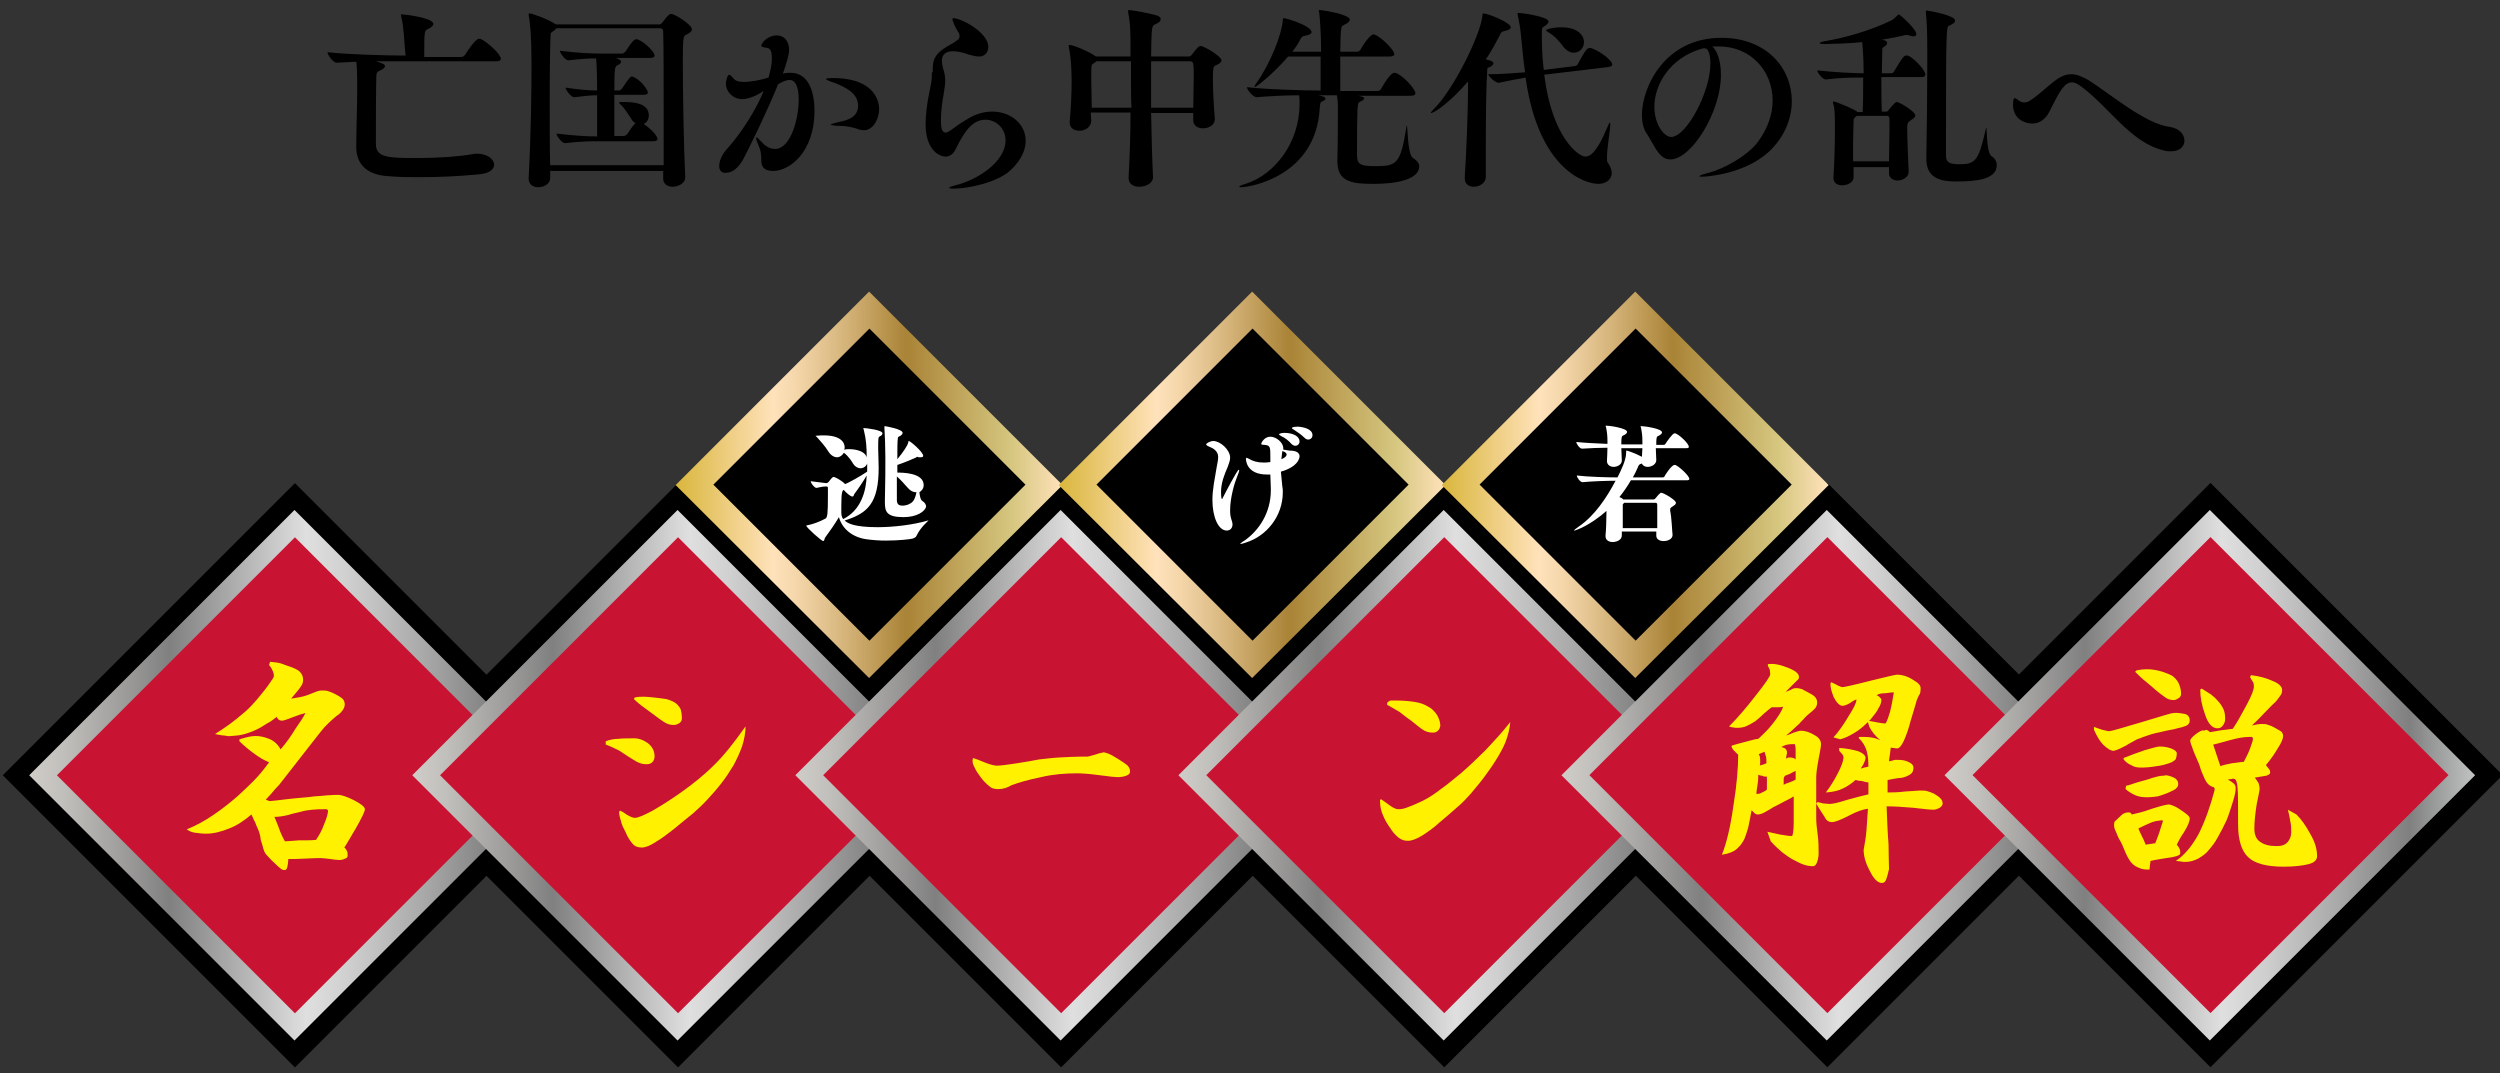 <?xml version="1.0" encoding="utf-8"?>
<!-- Generator: Adobe Illustrator 27.0.1, SVG Export Plug-In . SVG Version: 6.00 Build 0)  -->
<svg version="1.1" id="_レイヤー_1" xmlns="http://www.w3.org/2000/svg" xmlns:xlink="http://www.w3.org/1999/xlink" x="0px"
	 y="0px" viewBox="0 0 522.1 224.1" style="enable-background:new 0 0 522.1 224.1;" xml:space="preserve">
<rect x="0" y="0" width="522.1" height="224.1" fill="#333333" stroke="none"/>
<style type="text/css">
	.st0{fill:url(#SVGID_1_);}
	.st1{fill:#C81432;}
	.st2{fill:#FFF100;}
	.st3{fill:url(#SVGID_00000032632501687240926840000002004378942549163422_);}
	.st4{fill:url(#SVGID_00000150798219757063593610000013842486327122636966_);}
	.st5{fill:url(#SVGID_00000007388614983100325170000000574203818107891073_);}
	.st6{fill:url(#SVGID_00000060721401369782028930000011895278955484732585_);}
	.st7{fill:url(#SVGID_00000165916412666573694150000006496588291544744852_);}
	.st8{fill:url(#SVGID_00000149374141419034365600000004748188798862402738_);}
	.st9{fill:url(#SVGID_00000057853579835431953300000014240000906066464437_);}
	.st10{fill:url(#SVGID_00000176722282036046728280000001050780914766209449_);}
	.st11{fill:#FFFFFF;}
</style>
<g id="見出し_2_">
	<rect x="18.3" y="118.7" transform="matrix(-0.707 0.707 -0.707 -0.707 219.467 232.893)" width="86.3" height="86.3"/>
	<rect x="98.3" y="118.7" transform="matrix(-0.707 0.707 -0.707 -0.707 356.036 176.325)" width="86.3" height="86.3"/>
	<rect x="178.3" y="118.7" transform="matrix(-0.707 0.707 -0.707 -0.707 492.604 119.756)" width="86.3" height="86.3"/>
	<rect x="258.3" y="118.7" transform="matrix(-0.707 0.707 -0.707 -0.707 629.173 63.188)" width="86.3" height="86.3"/>
	<rect x="338.3" y="118.7" transform="matrix(-0.707 0.707 -0.707 -0.707 765.742 6.62)" width="86.3" height="86.3"/>
	<rect x="418.3" y="118.7" transform="matrix(-0.707 0.707 -0.707 -0.707 902.311 -49.949)" width="86.3" height="86.3"/>
	<rect x="22.3" y="122.7" transform="matrix(-0.707 0.707 -0.707 -0.707 219.467 232.893)" width="78.3" height="78.3"/>
	<g>
		<linearGradient id="SVGID_1_" gradientUnits="userSpaceOnUse" x1="6.116" y1="161.899" x2="116.884" y2="161.899">
			<stop  offset="0" style="stop-color:#D6D4D1"/>
			<stop  offset="0" style="stop-color:#D0CDC9"/>
			<stop  offset="6.494711e-02" style="stop-color:#C1BFBB"/>
			<stop  offset="0.189" style="stop-color:#9A9998"/>
			<stop  offset="0.264" style="stop-color:#808080"/>
			<stop  offset="0.522" style="stop-color:#DFDFDF"/>
			<stop  offset="0.598" style="stop-color:#D0D0D0"/>
			<stop  offset="0.742" style="stop-color:#A9A9A9"/>
			<stop  offset="0.876" style="stop-color:#808080"/>
			<stop  offset="1" style="stop-color:#C2C3C3"/>
			<stop  offset="1" style="stop-color:#9B9B9C"/>
		</linearGradient>
		<polygon class="st0" points="6.1,161.9 61.5,106.5 116.9,161.9 61.5,217.3 		"/>
		
			<rect x="26.3" y="126.7" transform="matrix(-0.707 0.707 -0.707 -0.707 219.467 232.892)" class="st1" width="70.3" height="70.3"/>
		<g>
			<path class="st2" d="M46.8,153.6c-0.6,0-1.2-0.2-1.9-0.3c2.4-1.5,4.1-2.8,5.5-4c1.4-1.1,2.5-2.3,3.5-3.5c1-1.2,1.8-2.2,2.4-3.1
				c0.6-0.8,0.9-1.3,0.9-1.5c0-0.4-0.1-0.8-0.3-1.2c-0.2-0.5-0.5-0.9-0.7-1.1l0.2-0.7c1,0.1,2,0.2,2.7,0.5s1.5,0.5,2.2,0.8
				c0.7,0.3,1.2,0.6,1.5,1s0.5,0.8,0.5,1.5c0,0.4-0.1,0.9-0.5,1.4c-0.3,0.5-1,1.3-2,2.5c1.4-0.2,2.4-0.4,3-0.6
				c0.6-0.2,1.1-0.4,1.6-0.6c0.7-0.3,1.2-0.5,1.8-0.5c0.4,0,0.8,0,1.2,0.1c0.4,0.1,0.9,0.3,1.5,0.6s1.1,0.6,1.5,0.9
				c0.4,0.3,0.6,0.8,0.6,1.3c0,0.5-0.2,0.9-0.5,1.3c-0.3,0.4-0.7,0.8-1.2,1.1c-1.3,1.1-2.4,2.1-3.4,3.4l-8.6,11
				c-0.7,0.7-1.2,1.3-1.6,1.8c-0.5,0.5-0.9,1-1.2,1.3l0.8,0.3c1.5-0.1,3.3-0.4,5.5-0.6c2.2-0.2,3.5-0.3,4-0.4c0.5,0,1.3-0.1,2.5-0.2
				c1.2-0.1,2-0.1,2.4-0.1c0.5,0,1.6,0.3,3.2,1.1c1.5,0.8,2.3,1.4,2.3,1.9c0,0.5-0.7,1.9-1.9,4c-1.3,2.2-2.1,3.6-2.4,4
				c0.2,0.1,0.3,0.3,0.5,0.6c0.2,0.3,0.2,0.7,0.2,1.1c0,0.3-0.2,0.5-0.5,0.6c-0.4,0.2-0.8,0.3-1.2,0.3c-0.5,0-1.2-0.1-1.9-0.2
				c-0.9-0.1-1.5-0.2-2-0.2c-0.4,0-1.4,0-3.1,0.1c-1.6,0.1-2.8,0.1-3.7,0.1c0,0.7-0.1,1.2-0.2,1.7c-0.1,0.4-0.3,0.6-0.5,0.6
				c-0.4,0-0.7-0.1-1-0.4c-0.3-0.2-0.7-0.6-1.2-1.1c-0.5-0.4-0.8-0.8-1.2-1.2c-0.3-0.3-0.6-0.6-0.8-1c-0.2-0.3-0.3-0.8-0.5-1.5
				s-0.4-1.2-0.4-1.5c0-0.4-0.2-0.8-0.3-1.3c-0.2-0.5-0.4-1-0.6-1.4c-0.1-0.4-0.3-0.8-0.5-1.1c-0.1-0.3-0.3-0.7-0.5-1.1
				c-1.4,1.2-3,2.3-4.6,2.9c-1.7,0.7-3.3,1.1-4.8,1.1c-0.9,0-1.7-0.1-2.4-0.2c-0.7-0.1-1.3-0.4-1.7-0.7c2-0.8,3.8-1.8,5.7-3.1
				s3.5-2.6,5-3.9c1.5-1.4,2.8-2.6,4-3.9c1.1-1.2,1.9-2.3,2.5-3.1c-1-0.4-2-1-3.1-1.8c-1.1-0.8-2.2-1.7-3.1-2.6v-0.4
				c0.7-0.2,1.3-0.4,1.8-0.5c0.5-0.1,1.1-0.2,1.5-0.2c1,0,1.9,0.2,2.9,0.6c1,0.4,1.8,1.1,2.4,2.2c1.2-1.4,2.2-2.8,3.1-4.3
				c1-1.4,1.7-2.5,2.1-3.3c-0.8,0.2-1.7,0.5-2.7,0.9c-1.1,0.4-1.8,0.7-2.2,0.7c-0.3,0-0.6-0.1-0.8-0.3c-0.2-0.2-0.3-0.4-0.3-0.5
				c-0.7,0.5-1.2,1-1.9,1.3c-0.7,0.4-1.2,0.8-1.8,1.1c-0.6,0.3-1.2,0.6-1.8,0.8c-0.6,0.2-1.1,0.4-1.6,0.5c-0.5,0.1-0.9,0.2-1.2,0.2
				c-0.4,0-0.7,0.1-1.2,0.1C47.8,153.8,47.3,153.7,46.8,153.6z M58.2,172.8c0.4,1.2,0.9,2.2,1.3,2.9c0.4,0,1.4-0.1,2.9-0.2
				c1.5,0,2.7,0,3.6-0.1c0.6-0.9,1.2-1.9,1.7-3.3c0.6-1.4,0.8-2.3,0.8-2.8c0-0.1-0.1-0.2-0.3-0.3c-0.2,0-0.4,0-0.5,0
				c-0.8,0-1.6,0-2.5,0.1c-0.9,0.1-1.6,0.2-2.3,0.4c-0.6,0.2-1.5,0.3-2.7,0.7c-1.2,0.3-2.2,0.4-2.9,0.4
				C57.4,170.8,57.7,171.5,58.2,172.8z"/>
		</g>
		
			<linearGradient id="SVGID_00000055677262496954168750000005902548074584109739_" gradientUnits="userSpaceOnUse" x1="86.116" y1="161.899" x2="196.884" y2="161.899">
			<stop  offset="0" style="stop-color:#D6D4D1"/>
			<stop  offset="0" style="stop-color:#D0CDC9"/>
			<stop  offset="6.494711e-02" style="stop-color:#C1BFBB"/>
			<stop  offset="0.189" style="stop-color:#9A9998"/>
			<stop  offset="0.264" style="stop-color:#808080"/>
			<stop  offset="0.522" style="stop-color:#DFDFDF"/>
			<stop  offset="0.598" style="stop-color:#D0D0D0"/>
			<stop  offset="0.742" style="stop-color:#A9A9A9"/>
			<stop  offset="0.876" style="stop-color:#808080"/>
			<stop  offset="1" style="stop-color:#C2C3C3"/>
			<stop  offset="1" style="stop-color:#9B9B9C"/>
		</linearGradient>
		<polygon style="fill:url(#SVGID_00000055677262496954168750000005902548074584109739_);" points="86.1,161.9 141.5,106.5 
			196.9,161.9 141.5,217.3 		"/>
		
			<rect x="106.3" y="126.7" transform="matrix(-0.707 0.707 -0.707 -0.707 356.036 176.324)" class="st1" width="70.3" height="70.3"/>
		
			<linearGradient id="SVGID_00000075139833241319587770000010568278915873123773_" gradientUnits="userSpaceOnUse" x1="141.109" y1="101.257" x2="221.891" y2="101.257">
			<stop  offset="5.618000e-03" style="stop-color:#DAB73F"/>
			<stop  offset="0.253" style="stop-color:#FFE2BB"/>
			<stop  offset="0.313" style="stop-color:#F4D6AA"/>
			<stop  offset="0.432" style="stop-color:#D7B67D"/>
			<stop  offset="0.596" style="stop-color:#A98336"/>
			<stop  offset="0.871" style="stop-color:#D6C780"/>
			<stop  offset="1" style="stop-color:#FFE2BB"/>
		</linearGradient>
		<polygon style="fill:url(#SVGID_00000075139833241319587770000010568278915873123773_);" points="141.1,101.3 181.5,60.9 
			221.9,101.3 181.5,141.6 		"/>
		<rect x="158.4" y="78.2" transform="matrix(-0.707 0.707 -0.707 -0.707 381.439 44.516)" width="46.1" height="46.1"/>
		
			<linearGradient id="SVGID_00000127023249861376193480000003495231368862031496_" gradientUnits="userSpaceOnUse" x1="221.109" y1="101.257" x2="301.891" y2="101.257">
			<stop  offset="5.618000e-03" style="stop-color:#DAB73F"/>
			<stop  offset="0.253" style="stop-color:#FFE2BB"/>
			<stop  offset="0.313" style="stop-color:#F4D6AA"/>
			<stop  offset="0.432" style="stop-color:#D7B67D"/>
			<stop  offset="0.596" style="stop-color:#A98336"/>
			<stop  offset="0.871" style="stop-color:#D6C780"/>
			<stop  offset="1" style="stop-color:#FFE2BB"/>
		</linearGradient>
		<polygon style="fill:url(#SVGID_00000127023249861376193480000003495231368862031496_);" points="221.1,101.3 261.5,60.9 
			301.9,101.3 261.5,141.6 		"/>
		<rect x="238.4" y="78.2" transform="matrix(-0.707 0.707 -0.707 -0.707 518.008 -12.053)" width="46.1" height="46.1"/>
		
			<linearGradient id="SVGID_00000117639741777974452120000010921676558525296015_" gradientUnits="userSpaceOnUse" x1="301.109" y1="101.257" x2="381.891" y2="101.257">
			<stop  offset="5.618000e-03" style="stop-color:#DAB73F"/>
			<stop  offset="0.253" style="stop-color:#FFE2BB"/>
			<stop  offset="0.313" style="stop-color:#F4D6AA"/>
			<stop  offset="0.432" style="stop-color:#D7B67D"/>
			<stop  offset="0.596" style="stop-color:#A98336"/>
			<stop  offset="0.871" style="stop-color:#D6C780"/>
			<stop  offset="1" style="stop-color:#FFE2BB"/>
		</linearGradient>
		<polygon style="fill:url(#SVGID_00000117639741777974452120000010921676558525296015_);" points="301.1,101.3 341.5,60.9 
			381.9,101.3 341.5,141.6 		"/>
		<rect x="318.4" y="78.2" transform="matrix(-0.707 0.707 -0.707 -0.707 654.576 -68.621)" width="46.1" height="46.1"/>
		<g>
			<path class="st2" d="M135.3,155.2c1,0.8,1.4,1.7,1.4,2.8c0,0.5-0.2,0.9-0.5,1.2c-0.3,0.3-0.7,0.4-1.2,0.4c-0.8,0-1.4-0.2-2-0.5
				c-0.7-0.4-1.3-0.8-2.1-1.3c-0.8-0.5-1.4-1-2.1-1.3c-0.7-0.3-1.4-0.7-2.3-1l0-0.7c0.8-0.3,1.7-0.5,2.6-0.5
				c0.9-0.1,1.9-0.1,2.9-0.1C133.3,154.1,134.3,154.5,135.3,155.2z M155,155.8c-0.5,1.4-1.1,2.7-1.8,4c-0.8,1.3-1.6,2.6-2.5,3.7
				c-0.9,1.2-1.9,2.3-2.9,3.4c-1,1.1-2.1,2.1-3.1,3c-1.1,0.9-2.4,1.9-3.8,3.1c-1.4,1.1-2.7,2.1-3.9,2.8c-1.2,0.8-2.2,1.2-3,1.2
				c-0.9,0-1.5-0.3-1.9-0.8c-0.5-0.6-1-1.3-1.4-2.3c-0.5-1-0.9-1.7-1-2.4c-0.2-0.6-0.4-1.2-0.4-2l0.2-0.2c0.3,0.1,0.8,0.4,1.5,0.9
				c0.7,0.4,1.2,0.6,1.6,0.6c0.6,0,1.8-0.5,3.5-1.4c1.6-0.9,3.7-2.2,6.1-3.9c2.4-1.7,4.8-3.6,6.8-5.6c2.1-2,4.3-4.8,6.7-8.2
				C155.7,153.1,155.4,154.5,155,155.8z M134.5,145.5c0.7,0,1.4,0.1,2.4,0.2c0.9,0.1,1.6,0.2,2.3,0.3c0.7,0.2,1.2,0.4,1.7,0.7
				c0.5,0.3,0.9,0.8,1.2,1.3c0.2,0.6,0.3,1.2,0.3,2c0,0.4-0.1,0.7-0.5,1c-0.3,0.2-0.7,0.4-1.2,0.4c-0.8,0-1.4-0.2-2-0.6
				c-0.6-0.4-1.2-0.8-1.7-1.2c-0.6-0.4-1.3-1-2.3-1.7c-1-0.7-1.7-1.3-2.3-1.9l0.1-0.3C133.1,145.5,133.8,145.5,134.5,145.5z"/>
		</g>
		
			<linearGradient id="SVGID_00000100365049114588320140000015340287359138086587_" gradientUnits="userSpaceOnUse" x1="166.116" y1="161.899" x2="276.884" y2="161.899">
			<stop  offset="0" style="stop-color:#D6D4D1"/>
			<stop  offset="0" style="stop-color:#D0CDC9"/>
			<stop  offset="6.494711e-02" style="stop-color:#C1BFBB"/>
			<stop  offset="0.189" style="stop-color:#9A9998"/>
			<stop  offset="0.264" style="stop-color:#808080"/>
			<stop  offset="0.522" style="stop-color:#DFDFDF"/>
			<stop  offset="0.598" style="stop-color:#D0D0D0"/>
			<stop  offset="0.742" style="stop-color:#A9A9A9"/>
			<stop  offset="0.876" style="stop-color:#808080"/>
			<stop  offset="1" style="stop-color:#C2C3C3"/>
			<stop  offset="1" style="stop-color:#9B9B9C"/>
		</linearGradient>
		<polygon style="fill:url(#SVGID_00000100365049114588320140000015340287359138086587_);" points="166.1,161.9 221.5,106.5 
			276.9,161.9 221.5,217.3 		"/>
		
			<rect x="186.3" y="126.7" transform="matrix(-0.707 0.707 -0.707 -0.707 492.604 119.755)" class="st1" width="70.3" height="70.3"/>
		<g>
			<path class="st2" d="M231.5,157.4c0.5,0.2,1.2,0.6,2,1.1c0.8,0.5,1.4,0.9,1.9,1.3c0.4,0.4,0.6,0.8,0.6,1.3c0,0.4-0.2,0.7-0.8,0.9
				c-0.5,0.2-1.2,0.3-1.8,0.3c-0.3,0-1.6-0.1-3.7-0.4c-2.2-0.3-3.8-0.4-4.8-0.4c-2.5,0-5,0.2-7.5,0.8c-2.5,0.5-4.6,1.1-6.2,1.7
				c-0.8,0.5-1.7,0.8-2.8,0.8c-0.8,0-1.4-0.2-1.9-0.7c-0.5-0.4-1.2-1.1-1.7-1.8c-0.6-0.8-1-1.4-1.2-1.9c-0.3-0.5-0.5-1-0.5-1.6
				l0.1-0.5c0.4,0.1,1.2,0.4,2.4,0.9c1.2,0.5,2.1,0.7,2.6,0.7c0.8,0,2.2-0.2,4.2-0.5c2-0.3,3.5-0.6,4.6-0.8c1-0.1,2.4-0.3,4-0.4
				c1.6-0.1,3.7-0.2,6.2-0.2c0.3-0.1,0.9-0.2,1.5-0.4c0.6-0.2,1.2-0.4,1.5-0.4C230.5,157,230.9,157.2,231.5,157.4z"/>
		</g>
		
			<linearGradient id="SVGID_00000045609477328161982170000000589343377223694988_" gradientUnits="userSpaceOnUse" x1="246.116" y1="161.899" x2="356.884" y2="161.899">
			<stop  offset="0" style="stop-color:#D6D4D1"/>
			<stop  offset="0" style="stop-color:#D0CDC9"/>
			<stop  offset="6.494711e-02" style="stop-color:#C1BFBB"/>
			<stop  offset="0.189" style="stop-color:#9A9998"/>
			<stop  offset="0.264" style="stop-color:#808080"/>
			<stop  offset="0.522" style="stop-color:#DFDFDF"/>
			<stop  offset="0.598" style="stop-color:#D0D0D0"/>
			<stop  offset="0.742" style="stop-color:#A9A9A9"/>
			<stop  offset="0.876" style="stop-color:#808080"/>
			<stop  offset="1" style="stop-color:#C2C3C3"/>
			<stop  offset="1" style="stop-color:#9B9B9C"/>
		</linearGradient>
		<polygon style="fill:url(#SVGID_00000045609477328161982170000000589343377223694988_);" points="246.1,161.9 301.5,106.5 
			356.9,161.9 301.5,217.3 		"/>
		
			<rect x="266.3" y="126.7" transform="matrix(-0.707 0.707 -0.707 -0.707 629.173 63.187)" class="st1" width="70.3" height="70.3"/>
		<g>
			<path class="st2" d="M314.4,155c-0.5,1.2-1.2,2.5-2.1,3.9c-0.8,1.3-1.7,2.5-2.5,3.6c-0.9,1.2-1.8,2.2-2.6,3.2
				c-0.9,1-1.9,2.1-2.9,2.9c-1.1,1-2.3,2-3.6,3.1c-1.3,1.2-2.6,2.1-3.7,2.8c-1.1,0.7-2.2,1.1-3,1.1s-1.6-0.3-2.3-1
				c-0.7-0.6-1.2-1.4-1.8-2.3c-0.6-0.9-1-1.8-1.3-2.6c-0.3-0.9-0.4-1.7-0.4-2.6l0.2-0.2c0.3,0.2,0.9,0.6,1.7,1.2
				c0.8,0.6,1.4,0.9,2,0.9c0.5,0,1.2-0.1,2.1-0.5c0.9-0.3,1.9-0.8,3-1.3c1.2-0.6,2.4-1.4,3.7-2.4c1.3-0.9,2.7-2.1,4.3-3.4
				c1.5-1.3,3.2-2.9,4.9-4.6c1.7-1.8,3.5-3.7,5.3-6C315.3,152.2,314.9,153.7,314.4,155z M300.3,152.6c-0.3,0.3-0.7,0.4-1,0.4
				c-0.9,0-1.6-0.2-2.3-0.7c-0.6-0.4-1.4-1.1-2.3-1.8c-0.9-0.6-1.6-1.2-2.4-1.8c-0.8-0.5-1.7-1-2.6-1.5l0-0.4
				c0.1-0.2,0.4-0.4,0.7-0.5c0.3,0,0.6,0,1.2,0c1.4,0,2.7,0.1,3.9,0.3c1.2,0.2,2,0.5,2.8,1c0.8,0.4,1.3,1,1.8,1.7
				c0.4,0.7,0.7,1.5,0.7,2.3C300.7,152,300.6,152.3,300.3,152.6z"/>
		</g>
		
			<linearGradient id="SVGID_00000129910848851745440840000005391691260726432663_" gradientUnits="userSpaceOnUse" x1="326.116" y1="161.899" x2="436.884" y2="161.899">
			<stop  offset="0" style="stop-color:#D6D4D1"/>
			<stop  offset="0" style="stop-color:#D0CDC9"/>
			<stop  offset="6.494711e-02" style="stop-color:#C1BFBB"/>
			<stop  offset="0.189" style="stop-color:#9A9998"/>
			<stop  offset="0.264" style="stop-color:#808080"/>
			<stop  offset="0.522" style="stop-color:#DFDFDF"/>
			<stop  offset="0.598" style="stop-color:#D0D0D0"/>
			<stop  offset="0.742" style="stop-color:#A9A9A9"/>
			<stop  offset="0.876" style="stop-color:#808080"/>
			<stop  offset="1" style="stop-color:#C2C3C3"/>
			<stop  offset="1" style="stop-color:#9B9B9C"/>
		</linearGradient>
		<polygon style="fill:url(#SVGID_00000129910848851745440840000005391691260726432663_);" points="326.1,161.9 381.5,106.5 
			436.9,161.9 381.5,217.3 		"/>
		
			<rect x="346.3" y="126.7" transform="matrix(-0.707 0.707 -0.707 -0.707 765.741 6.618)" class="st1" width="70.3" height="70.3"/>
		<g>
			<path class="st2" d="M373.5,139.5c1.5,0.6,2.2,1.2,2.2,1.9c0,0.2-0.1,0.5-0.4,0.7c-0.3,0.3-1.1,1.1-2.4,2.4l1-0.4
				c0.2-0.1,0.4-0.2,0.6-0.3c0.1,0,0.3-0.1,0.6-0.1c0.4,0,0.8,0.1,1.2,0.2c0.3,0.2,0.8,0.4,1.3,0.7c0.6,0.3,1.1,0.6,1.4,0.9
				c0.3,0.3,0.5,0.7,0.5,1.2c0,0.4-0.1,0.8-0.4,1.2c-0.3,0.3-0.7,0.7-1.1,1c-0.4,0.3-0.8,0.7-1.1,1c-0.3,0.4-0.7,0.7-1.1,1.2
				c-0.4,0.4-0.9,0.8-1.3,1.2c-0.4,0.4-0.9,0.8-1.5,1.3c0.4-0.1,0.9-0.3,1.6-0.6c0.6-0.2,1.2-0.4,1.5-0.4c0.9,0,1.8,0.3,2.8,0.9
				c1,0.5,1.4,1.2,1.4,1.9c0,0.5-0.2,1.5-0.5,3.1c-0.3,1.6-0.5,2.9-0.5,3.9c0,1.6,0,3.3,0,4.8c0,1.6,0,2.8,0,3.6
				c0,0.9,0.1,2.1,0.3,3.5c0.2,1.4,0.2,2.7,0.2,4c0,0.5-0.1,1.1-0.3,1.7c-0.2,0.6-0.5,0.9-0.9,0.9c-0.5,0-1.2-0.1-1.8-0.3
				c-0.7-0.2-1.4-0.6-2.2-1c-0.8-0.4-1.6-1-2.4-1.6c-0.8-0.7-1.6-1.4-2.4-2.3l-0.7-2c0.9,0.2,1.8,0.4,2.7,0.6
				c0.9,0.1,1.6,0.3,2.4,0.3c0.2,0,0.4-1,0.4-2.9c0-1.9,0-3.6,0-5.4c-0.4,0.3-1.2,0.7-2,1.1c-0.9,0.5-1.7,0.9-2.3,1.2
				c-0.5,0.3-1.1,0.7-1.7,1c-0.5,0.3-1.1,0.5-1.5,0.5c-0.2,0-0.5-0.1-0.7-0.3c-0.2-0.2-0.4-0.4-0.6-0.6c-0.3,1.6-0.5,2.8-0.7,3.6
				c-0.2,0.8-0.5,1.6-0.8,2.4c-0.4,0.8-0.9,1.5-1.6,2.1c-0.7,0.6-1.7,1-3.1,1.2c1-2.5,1.8-5.9,2.4-10.2c0.7-4.3,1-7.9,1-10.7
				c-0.2-0.2-0.5-0.4-0.7-0.7c-0.3-0.2-0.5-0.5-0.7-1l0.1-0.2c0.7-0.2,1.6-0.5,2.9-0.8c1.2-0.3,2.1-0.6,2.6-0.6
				c1.2-1.1,2.3-2.2,3.2-3.4c0.9-1.2,1.6-2.2,2-3.3c-0.4,0.1-0.8,0.1-1.2,0.1c-0.4,0-0.8,0-1.2,0c-0.3,0.2-0.9,0.7-1.6,1.3
				c-0.7,0.7-1.3,1.2-1.8,1.6c-0.6,0.4-1.2,0.7-1.8,1s-1.3,0.4-2,0.4c-0.3,0-0.5,0-0.9-0.1c-0.3,0-0.5-0.1-0.8-0.2
				c1.7-1.7,3.6-3.9,5.6-6.5c2-2.5,3-4,3-4.4c0-0.3-0.1-0.5-0.1-0.9c-0.1-0.3-0.2-0.5-0.4-0.8v-0.4
				C370.6,138.5,372,138.9,373.5,139.5z M367,164.2c-0.1,0.7-0.2,1.2-0.2,1.6c0.3,0,0.6,0,1-0.2c0.3-0.2,0.8-0.3,1.2-0.7v-2.7
				c-0.3,0-0.7,0-1-0.2c-0.3,0-0.6-0.1-0.8-0.2C367.2,162.9,367.1,163.6,367,164.2z M367.5,157.9c0,0.2,0.1,0.4,0.1,0.7
				c0,0.1,0,0.3,0,0.5c0,0.3,0,0.6-0.1,0.8c0.1-0.1,0.3-0.1,0.6-0.2c0.3-0.1,0.6-0.2,0.8-0.3c0-0.6,0-1.1-0.1-1.4
				c-0.1-0.3-0.2-0.7-0.3-1l-1.2,0.5C367.3,157.6,367.4,157.7,367.5,157.9z M372.9,156.4c0.2,0.2,0.3,0.5,0.3,0.8c0,0,0,0.2-0.1,0.5
				c0,0.2-0.1,0.5-0.1,0.7c0.2,0,0.3-0.1,0.4-0.2c0.1,0,0.3,0,0.5,0c0.2,0,0.4,0,0.6,0.1c0.1,0,0.3,0.1,0.5,0.3c0-0.9,0-1.6,0-2.3
				c-0.1-0.6-0.1-0.9-0.2-0.9c-0.5,0-1,0-1.5,0.1c-0.5,0.1-0.9,0.3-1.3,0.5C372.4,156.1,372.7,156.2,372.9,156.4z M372.5,162.8
				c0,0.4,0,0.7,0,1.1c0.2-0.1,0.5-0.3,1.2-0.5c0.6-0.2,1-0.4,1.3-0.6V161c-0.3,0.1-0.6,0.3-1,0.5c-0.3,0.2-0.8,0.3-1.2,0.5
				C372.6,162.2,372.5,162.5,372.5,162.8z M382.9,154c1.1-1.2,2.2-2.8,3.2-4.5c1-1.6,1.6-2.7,1.6-3.4c-0.2,0-0.6,0.2-1.3,0.7
				c-0.7,0.4-1.2,0.6-1.6,0.6c-0.6,0-1.2-0.6-1.8-1.7c-0.5-1.2-0.8-2.2-0.7-3.1l0.2-0.1c0.6,0.3,1.1,0.5,1.4,0.7
				c0.3,0.1,0.6,0.3,0.9,0.3s2.2-0.4,5.7-1.3c3.6-0.9,5.4-1.3,5.7-1.3c1,0,2.1,0.3,3.2,1c1.2,0.7,1.7,1.2,1.7,1.8
				c0,0.8-0.1,1.3-0.3,1.4c-0.2,0.4-0.5,1-0.7,1.8c-0.2,0.8-0.6,2-1.1,3.7c-0.4,1.6-0.9,3-1.4,4.1c-0.5,1.1-1,1.6-1.4,1.6
				c-0.2,0-0.4,0-0.7-0.1c-0.3,0-0.5,0-0.6-0.1c-0.1,0.3-0.1,0.7-0.2,1.4c-0.1,0.6-0.2,1.2-0.2,1.5c0.5-0.1,0.9-0.2,1.2-0.3
				c0.2,0,0.5,0,0.8,0c0.7,0,1.4,0.1,2,0.4c0.7,0.3,1.1,0.7,1.1,1.2c0,0.5-0.1,0.9-0.4,1.2c-0.3,0.3-0.7,0.5-1.2,0.7
				c-0.5,0.2-1.1,0.3-1.6,0.3c-0.5,0.1-1.3,0.2-2.2,0.4c0,0.2,0,0.5,0,1.2c0,0.7,0,1.2,0,1.4c0.8,0,2.1,0,3.7-0.2
				c1.6-0.1,2.7-0.2,3.1-0.2c0.6,0,1,0,1.4,0.1c0.4,0.1,0.9,0.3,1.4,0.5c0.5,0.3,1,0.6,1.3,0.9c0.4,0.3,0.6,0.8,0.6,1.2
				c0,0.3-0.2,0.6-0.6,0.9c-0.4,0.2-0.8,0.4-1.3,0.4c-0.6,0-1.9-0.1-4.2-0.4c-2.3-0.2-4.1-0.3-5.6-0.3c0.1,2.8,0.2,5.5,0.4,7.9
				c0,2.4,0.1,4.3,0.1,5.2c-0.1,0.6-0.3,1.2-0.5,1.9c-0.2,0.7-0.5,1-1,1c-0.8,0-1.7-0.8-2.5-2.5c-0.9-1.6-1.3-3.2-1.3-4.4
				c0.3-1.5,0.5-2.9,0.6-4.2c0.1-1.3,0.2-2.7,0.3-4.4c-1,0.1-2.4,0.6-4.1,1.5c-1.7,0.9-2.9,1.3-3.4,1.3c-0.6,0-1.2-0.3-1.5-1
				c-0.4-0.7-1.1-1.6-1.8-2.9l0.3-0.3c0.3,0.1,0.8,0.2,1.2,0.3c0.4,0,0.9,0.1,1.3,0.1c0.7,0,1.9-0.3,3.8-0.9
				c1.9-0.5,3.3-0.9,4.3-1.1v-2.5c-0.3,0-0.7-0.1-1.4-0.3c-0.7,0-1.1-0.2-1.3-0.2c-0.9,0.8-1.8,1.4-2.7,1.8c-1,0.5-2.1,0.7-3.5,0.8
				c1-1.3,1.8-2.6,2.5-4c0.7-1.3,1.1-2.4,1.2-3.2c0-0.2,0-0.4-0.2-0.7c-0.2-0.2-0.4-0.5-0.7-0.8v-0.6c1.6,0.1,3,0.4,4,0.7
				c1,0.4,1.5,0.9,1.5,1.4c0,0.2-0.1,0.5-0.3,1c-0.2,0.4-0.4,0.8-0.7,1.2c0.2,0,0.4-0.1,0.7-0.2c0.2,0,0.5-0.1,0.9-0.2
				c0-1.2-0.1-2.4-0.4-3.4c-0.3-0.9-0.8-1.8-1.6-2.5v-0.3c1,0,1.8,0,2.5,0.1c0.7,0.1,1.4,0.3,2,0.6c-0.5-0.4-1-0.9-1.4-1.4
				c-0.4-0.5-0.7-1-0.9-1.4l-0.4-1.3c0.8,0.1,1.5,0.3,2.2,0.4c0.6,0.1,1.1,0.2,1.5,0.2c0.2,0,0.5-0.8,1-2.4c0.4-1.5,0.6-2.9,0.8-4.1
				c-0.8,0-1.5,0.2-2.2,0.2c-0.6,0-1.1,0.2-1.4,0.4c0.3,0.1,0.6,0.3,0.7,0.5c0.2,0.1,0.3,0.3,0.3,0.5c0,0.5-0.2,1.1-0.6,1.7
				c-0.3,0.7-0.9,1.4-1.7,2.4c-1.2,1.2-2.3,2.2-3.4,2.8c-1,0.6-2,1.1-2.9,1.3L382.9,154z"/>
		</g>
		
			<linearGradient id="SVGID_00000158728537113171984500000009660757405759889827_" gradientUnits="userSpaceOnUse" x1="406.116" y1="161.899" x2="516.884" y2="161.899">
			<stop  offset="0" style="stop-color:#D6D4D1"/>
			<stop  offset="0" style="stop-color:#D0CDC9"/>
			<stop  offset="6.494711e-02" style="stop-color:#C1BFBB"/>
			<stop  offset="0.189" style="stop-color:#9A9998"/>
			<stop  offset="0.264" style="stop-color:#808080"/>
			<stop  offset="0.522" style="stop-color:#DFDFDF"/>
			<stop  offset="0.598" style="stop-color:#D0D0D0"/>
			<stop  offset="0.742" style="stop-color:#A9A9A9"/>
			<stop  offset="0.876" style="stop-color:#808080"/>
			<stop  offset="1" style="stop-color:#C2C3C3"/>
			<stop  offset="1" style="stop-color:#9B9B9C"/>
		</linearGradient>
		<polygon style="fill:url(#SVGID_00000158728537113171984500000009660757405759889827_);" points="406.1,161.9 461.5,106.5 
			516.9,161.9 461.5,217.3 		"/>
		
			<rect x="426.3" y="126.7" transform="matrix(-0.707 0.707 -0.707 -0.707 902.31 -49.951)" class="st1" width="70.3" height="70.3"/>
		<g>
			<path class="st2" d="M456.3,149.1c0.7,0.2,1,0.7,1,1.4c0,0.5-0.3,0.9-0.8,1.1c-0.5,0.2-1.2,0.4-1.8,0.5c-0.6,0.2-1.3,0.3-2.3,0.5
				c-0.9,0.2-1.6,0.4-2.2,0.5c-0.5,0.1-1.1,0.3-1.7,0.5c-0.6,0.2-1.2,0.4-1.6,0.6c-0.5,0.1-1,0.4-1.5,0.7c-0.6,0.3-1.1,0.6-1.4,0.8
				c-0.4,0.2-0.8,0.4-1.2,0.6c-0.4,0.2-0.9,0.4-1.4,0.5c-0.6,0-1.2-0.4-2.1-1.2c-0.8-0.8-1.4-1.9-2-3.2v-0.6
				c0.5,0.2,1.1,0.4,1.7,0.6c0.6,0.1,1.1,0.3,1.4,0.3c0.6,0,2.8-0.7,6.9-1.9c4-1.2,6.2-1.9,6.6-1.9
				C454.8,148.8,455.6,149,456.3,149.1z M455.5,169.2c1.2,0.8,1.8,1.3,1.8,1.7c0,0.7-0.4,1.6-1.2,2.9c-0.9,1.3-1.3,2.2-1.5,2.6
				c0.6,0.7,0.8,1.2,0.7,1.9c0,0.3-1,0.7-2.9,0.9c-1.9,0.3-3,0.5-3.3,0.6c0,0.2,0,0.4-0.1,0.8c0,0.4-0.1,0.7-0.1,1
				c-0.8,0-1.5,0-2.3-0.4c-0.8-0.3-1.3-0.8-1.7-1.3c-0.4-0.6-0.8-1.3-1.2-2.3c-0.4-1-0.7-1.7-1.1-2.3c-0.3-0.5-0.5-1.2-0.8-1.8
				c-0.3-0.6-0.4-1.2-0.2-1.9c0.6-0.6,1.2-1.1,1.6-1.5c0.5-0.4,1.1-0.5,1.7-0.4l0.3,0.4c0.9-0.2,2.3-0.5,4.2-1.2
				c1.9-0.6,3.1-0.9,3.6-0.9C453.5,168.1,454.4,168.4,455.5,169.2z M450.4,160c-1.1,0.2-2.2,0.3-3.3,0.3c-0.7,0-1.4-0.1-2-0.5
				c-0.7-0.3-1.2-0.7-1.6-1.2l0-0.3c1.2-0.5,2.6-1,4.3-1.6c1.7-0.5,2.8-0.8,3.2-0.8c0.8,0,1.5,0.1,2.4,0.4c0.8,0.3,1.2,0.7,1.2,1
				c0,0.5-0.1,0.9-0.2,1.2c-0.2,0.3-0.5,0.5-0.9,0.7C452.5,159.6,451.4,159.9,450.4,160z M453.8,162.3c0.7,0.3,1.1,0.8,1.1,1.4
				c0,0.4-0.1,0.7-0.6,1.1c-0.4,0.3-1,0.5-1.6,0.8c-0.7,0.3-1.4,0.5-2,0.7c-0.7,0.1-1.4,0.2-2.4,0.2c-0.8,0-1.6-0.1-2.3-0.4
				c-0.7-0.3-1.4-0.7-2.1-1.3l0.1-0.7c0.7-0.1,1.3-0.4,2-0.6c0.7-0.2,1.3-0.4,2.1-0.6s1.4-0.5,2-0.6c0.6-0.2,1.2-0.3,1.8-0.3
				C452.4,161.8,453,162,453.8,162.3z M450,139.9c1.2,0.2,2.4,0.6,3.6,1.2c0.6,0.4,1.1,1,1.4,1.6c0.3,0.7,0.5,1.4,0.5,2.2
				c0,0.4-0.2,0.7-0.5,0.9c-0.3,0.2-0.7,0.4-1,0.4c-0.8,0-1.4-0.2-2-0.7c-0.6-0.4-1.2-0.9-1.7-1.3c-0.6-0.5-1.2-1.1-2.1-1.8
				c-0.9-0.7-1.6-1.4-2.3-2.1l0.3-0.3C447.6,139.7,448.8,139.7,450,139.9z M449.2,171.8c-0.7,0.3-1.6,0.7-2.6,1.2
				c0,0.2,0.3,0.7,0.6,1.4c0.4,0.8,0.7,1.4,0.9,2l2-0.3c0.3-0.7,0.5-1.3,0.8-2.1c0.2-0.7,0.5-1.5,0.8-2.5l-0.1-0.2
				C450.6,171.4,449.9,171.5,449.2,171.8z M461,152.5c0.2,0.1,0.3,0.2,0.5,0.4c0.3,0,1.1-0.2,2.4-0.4c1.2-0.1,2.1-0.3,2.4-0.3
				c1.1-1.6,2-3.4,3-5.2c1-1.9,1.4-3,1.4-3.6c0-0.3,0-0.7-0.2-1c-0.2-0.3-0.4-0.6-0.6-1l0.2-0.4c1.7,0.2,3.2,0.6,4.5,1.2
				c1.3,0.5,2,1.2,2,1.9c0,0.4-0.1,0.9-0.4,1.2c-0.3,0.4-0.6,0.9-1.1,1.4c-0.6,0.5-1.3,1.3-2.4,2.4c-1.1,1.2-1.9,1.9-2.4,2.4
				c0.2,0,0.5-0.1,1-0.2c0.5-0.1,0.9-0.1,1.1-0.1c0.5,0,0.9,0,1.3,0.2c0.4,0.1,0.9,0.3,1.4,0.6c0.5,0.3,1,0.6,1.2,0.7
				c0.3,0.2,0.5,0.6,0.5,1c0,0.6-0.3,1.3-1,2.4c-0.7,1.2-1.5,2.4-2.6,3.7c0.1,0,0.2,0.3,0.5,0.6c0.3,0.3,0.4,0.6,0.4,0.9
				s-0.2,0.5-0.8,0.7c-0.5,0.1-1.3,0.2-2.4,0.4c0.4,0.5,0.6,0.9,0.8,1.2c0.1,0.3,0.2,0.8,0.2,1.2c0,0.2-0.2,1.2-0.6,3.1
				c-0.3,1.9-0.5,3.6-0.5,5.2c0,1.2,0.4,2.2,1.2,2.7c0.8,0.6,1.9,0.9,3.5,0.9c1.1,0,1.8-0.3,2.3-0.9c0.4-0.5,0.7-1.2,0.7-1.9
				c0-0.8,0-1.6-0.2-2.4c-0.1-0.8-0.3-1.6-0.5-2.4l1.8,1c1,1,2,2.4,2.9,4.1c1,1.7,1.4,3.2,1.4,4.6c0,0.8-0.6,1.4-1.9,1.7
				c-1.2,0.3-3,0.5-5.1,0.5c-3.6,0-6.1-0.7-7.4-2c-1.4-1.3-2.1-3.6-2.1-6.9c0-3.8,0-6.4-0.1-7.5c-0.1-1.2-0.3-1.8-0.6-1.9
				c-0.2-0.1-0.5-0.1-0.7,0c-0.3,0-0.5,0.1-0.7,0.1c0,0.1,0.4,0.2,0.9,0.6c0.5,0.3,0.7,0.7,0.7,1.2c0,0.7-0.2,1.6-0.6,2.9
				c-0.4,1.2-0.8,2.6-1.3,3.8c-0.6,1.3-1.2,2.4-1.8,3.5c-0.6,1.1-1.2,1.9-1.9,2.7c-0.6,0.8-1.4,1.3-2.2,1.8
				c-0.8,0.4-1.7,0.7-2.6,0.7c-0.4,0-0.8,0-1.1-0.1c-0.3,0-0.7-0.1-1-0.1c1.8-1.2,3.4-3.1,4.8-5.7c1.3-2.6,2.4-5.7,3.3-9.1
				c0,0,0-0.2,0-0.3c0-0.1-0.1-0.2-0.2-0.3c-0.9-0.2-1.5-0.9-1.9-1.8c-0.4-0.9-0.8-1.8-1.1-2.9c-0.4-1-0.9-2-1.3-3.1
				c-0.4-1-0.6-1.7-0.6-1.9c0-0.3,0.4-0.8,1.2-1.4c0.8-0.6,1.4-0.9,1.8-0.7C460.5,152.4,460.8,152.4,461,152.5z M460.5,149.2
				c-0.7-1.9-1-3.6-1-5.2l0.3-0.2c0.8,0.5,1.4,0.9,1.9,1.2c0.5,0.4,1,0.8,1.4,1.3c0.5,0.5,0.9,1.1,1.2,1.7s0.4,1.3,0.4,2.2
				c0,0.3-0.1,0.8-0.4,1.2c-0.3,0.5-0.7,0.7-1.2,0.7C462,152.1,461.1,151.1,460.5,149.2z M463.7,160c0.5-0.2,1.4-0.4,2.4-0.6
				c1.1-0.1,1.9-0.3,2.5-0.3c0.5-1,1-1.9,1.3-2.8s0.6-1.5,0.6-2c0-0.2-0.1-0.3-0.2-0.4c-0.2,0-0.4,0-0.6,0c-1,0-2.3,0.2-4.1,0.7
				c-1.7,0.5-2.9,0.8-3.4,0.9L463.7,160z"/>
		</g>
		<g>
			<g>
				<path class="st11" d="M176.4,93.4c0,0.2,0,0.3-0.1,0.5c0,0,0.1,0,0.1,0c0.3-0.1,0.6-0.1,1-0.1c0.5,0,3.1,0.1,3.6,1.7
					c0-2.1-0.1-3.7-0.6-5.7c0-0.1-0.1-0.2-0.1-0.3s0-0.1,0.1-0.1c0.5,0,3.9,0.4,3.9,1.1c0,0.2-0.2,0.5-0.5,0.6
					c-0.4,0.2-0.4,0.3-0.4,2.6c0,1.3,0.1,2.4,0.1,4c0,7.4-2.3,9.5-7.1,11c0.6,0.6,2,1.4,6.9,1.4c3.3,0,7.5-0.5,10.5-1.4
					c0.1,0,0.1,0,0.1,0c0,0,0,0,0,0c0,0.1-1.6,1.3-2.5,3.2c-0.1,0.3-0.5,0.5-0.9,0.6c-0.3,0.1-2.7,0.4-5.5,0.4
					c-1.3,0-2.8-0.1-4.2-0.3c-3.1-0.5-5-2.4-5.6-4.6c-0.7,1.2-2,3.1-2.9,4.3c-0.1,0.1-0.1,0.7-0.4,0.7c-0.3,0-3.5-2.8-3.5-3.2
					c0-0.1,0.1-0.1,0.2-0.1c1.1-0.2,2.5-0.7,3.8-1.4c0.4-0.3,0.5-0.9,0.5-4.9c0-0.7,0-1.2,0-1.5c0-0.2-0.1-0.3-0.3-0.3h-0.2
					c-0.5,0-1.4,0.2-1.9,0.3h0c-0.4,0-1.2-1-1.2-1.4c0.9,0.1,2.5,0.3,3.2,0.4h0.1c0.1,0,0.3-0.1,0.4-0.2c0.7-0.9,0.9-1.1,1.1-1.1
					c0.2,0,1.5,0.6,2.4,1.5c0.6-0.2,3.3-1.7,4.6-2.6v-1.7c-0.2,0.6-0.8,1-1.4,1c-0.5,0-1.1-0.3-1.5-0.9c-0.3-0.5-0.9-1.5-1.9-2.3
					c0,0,0,0-0.1,0c-0.3,0.5-0.8,0.9-1.4,0.9c-0.6,0-1.3-0.4-1.8-1.2c-0.8-1.3-1.8-2.3-2.3-2.9c-0.2-0.2-0.4-0.4-0.4-0.4
					c0,0,0.1,0,0.2,0C175.8,90.5,176.4,92.6,176.4,93.4z M181,99.3c-0.7,1.2-1.7,2.7-2.6,3.9c-0.1,0.2-0.1,0.5-0.4,0.5
					c-0.4,0-1.4-0.9-1.8-1.4c-0.3,0.2-0.5,0.4-0.5,3.5c0,0.4,0,0.9,0,1.3c0,0.6,0.2,1.1,0.4,1.3C179.9,106.5,180.9,102.4,181,99.3z
					 M188.7,108c-3.6,0-3.9-1.2-3.9-3.1v-0.4c0.1-4,0.1-6.6,0.1-8.9c0-2-0.1-4.7-0.2-6.3c0-0.1,0-0.1,0-0.2c0-0.1,0-0.1,0.1-0.1
					c0.1,0,3.7,0.6,3.7,1.4c0,0.2-0.2,0.5-0.6,0.7c-0.3,0.1-0.4,0.2-0.4,0.5c-0.1,0.6-0.1,2.3-0.1,4.3c1.3-1.6,2.2-2.9,2.3-3.6
					c0-0.1,0-0.2,0.1-0.2c0.3,0,3,2.3,3,3.1c0,0.2-0.2,0.3-0.5,0.3c-0.1,0-0.2,0-0.4,0s-0.2-0.1-0.3-0.1s-0.2,0-0.2,0.1
					c-0.6,0.3-2.5,1.1-4,1.6v1.6c1,0,5.5,0,5.5,2.6c0,0.7-0.4,1.2-0.9,1.5c0.1,0.7,0.2,1.6,0.6,1.8c0.6,0.4,0.8,0.8,0.8,1.2
					C193.2,106.8,191.5,108,188.7,108z M187.3,104.4c0,1,0.5,1.2,1.2,1.2c0.4,0,0.7-0.1,1.1-0.2c0.9-0.4,1.4-0.7,1.8-2.6h-0.1
					c-0.5,0-1.1-0.2-1.7-0.9c-0.8-0.9-1.5-1.7-2.3-2.4V104.4z"/>
			</g>
		</g>
		<g>
			<g>
				<path class="st11" d="M256.9,106.5c0,0.1,0,0.1,0,0.2c0,0.8,0.1,1.3,0.3,1.9c0.1,0.3,0.2,0.6,0.2,0.9c0,0.8-0.5,1.3-1.2,1.3
					c-1.8,0-3-2.9-3-6.4c0-2.2,0.5-4.5,0.9-6.9c0.2-0.9,0.3-1.6,0.3-2.1c0-1.2-1.1-1.8-1.6-2c-0.5-0.2-0.9-0.4-0.9-0.6
					c0-0.2,0.8-0.7,1.5-0.7c1.4,0,3.5,1.8,3.5,3.5c0,0.5-0.2,1.1-0.5,1.9c-0.7,1.6-1.4,3.3-1.4,5.3c0,0.1,0,1.4,0.2,1.4
					c0.1,0,0.1-0.1,0.2-0.3c0.4-0.8,3-5.8,3.3-5.8c0,0,0.1,0.1,0.1,0.1c0,0.2-0.2,0.8-0.5,1.5C257.8,100.9,256.9,104,256.9,106.5z
					 M267.5,98.5c0.1,1,0.2,2,0.3,3.1c0.1,0.4,0.1,0.8,0.1,1.2c0,5.1-3.5,9.2-7.7,10.5c-0.6,0.2-0.9,0.3-1.1,0.3c-0.1,0-0.1,0-0.1,0
					c0-0.1,0.5-0.5,0.9-0.7c3-2.1,5.5-5.8,5.5-10.5c0-0.1,0-0.3,0-0.4c0-0.9-0.1-1.9-0.1-2.9h-0.1c-0.2,0-0.4,0-0.6,0
					c-4.3,0-4.4-3-4.4-3.3c0-0.1,0.1-0.2,0.1-0.2c0.1,0,0.3,0.1,0.5,0.2c0.8,0.5,1.8,0.8,3.1,0.8c0.1,0,0.3,0,0.4,0l1-0.1v-1
					c0-2.2,0-2.5-1.3-2.6c-0.2,0-0.6,0-0.6-0.2c0-0.3,0.7-1.5,1.9-1.5c1.2,0,2.7,1.2,2.7,2.4c0,0.1,0,0.2,0,0.3
					c0.5,0.1,0.8,0.1,1.3,0.2c0.7,0,2.1,0.1,2.1,1.2C271.3,96.7,269.7,97.9,267.5,98.5z M271.4,92.2c0,0.5-0.4,0.9-0.9,0.9
					c-0.2,0-0.5-0.1-0.8-0.4c-0.6-0.7-1.4-1.3-2.1-1.6c-0.3-0.2-0.5-0.3-0.5-0.4c0-0.1,0.5-0.3,1.1-0.3
					C270.2,90.4,271.4,91.2,271.4,92.2z M267.8,94.2c-0.2,1.7-0.2,1.7-0.2,1.7c1-0.4,1.1-0.8,1.1-1
					C268.7,94.7,268.5,94.4,267.8,94.2z M274.1,90.9c0,0.5-0.4,0.9-0.9,0.9c-0.2,0-0.5-0.1-0.8-0.4c-0.7-0.7-1.5-1.2-2.1-1.6
					c-0.3-0.2-0.5-0.3-0.5-0.4c0-0.3,1.2-0.3,1.3-0.3C272.3,89.2,274.1,89.6,274.1,90.9z"/>
			</g>
		</g>
		<g>
			<g>
				<path class="st11" d="M349.3,111.7c0,0.9-1,1.3-1.9,1.3c-0.8,0-1.5-0.4-1.5-1.1v0c0-0.1,0-0.5,0-0.9h-7.2v0.8
					c0,1.1-1.3,1.4-1.9,1.4c-0.8,0-1.5-0.4-1.5-1.2v-0.2c0.1-0.8,0.2-3.5,0.2-5.1c-3.5,3.1-6.5,4.1-6.7,4.1c0,0-0.1,0-0.1,0
					c0-0.1,0.4-0.4,1.1-0.9c3.2-2.2,5.7-5.9,7.6-9.5c-1.8,0-4.9,0.1-6.9,0.3h0c-0.5,0-1.2-1-1.2-1.4c2.4,0.3,6.6,0.4,8.5,0.4
					c0.7-1.4,1.8-3.6,1.8-5.1c0-0.4,0-0.5,0.1-0.5c0.2,0,1.9,0.6,3.2,1.3c0-0.5,0.1-1.2,0.1-1.8h-4.4l0.1,2.6v0
					c0,0.8-0.9,1.3-1.7,1.3c-0.7,0-1.4-0.4-1.4-1.2v-0.1c0-0.4,0.1-1.6,0.1-2.7c-1.7,0-3.8,0.1-5.3,0.2h0c-0.5,0-1.2-1-1.2-1.4
					c1.8,0.2,4.4,0.3,6.5,0.4v-0.6c0-1.2-0.1-1.9-0.3-2.9c0-0.1-0.1-0.2-0.1-0.2c0-0.1,0.1-0.1,0.3-0.1c0.5,0,4.2,0.5,4.2,1.3
					c0,0.2-0.2,0.5-0.9,0.8c-0.3,0.1-0.3,0.8-0.3,1.8h4.4v-0.6c0-1.2-0.1-1.9-0.3-2.9c0-0.1-0.1-0.2-0.1-0.2c0-0.1,0.1-0.1,0.3-0.1
					c0.5,0,4.2,0.5,4.2,1.3c0,0.2-0.2,0.5-0.9,0.8c-0.3,0.1-0.3,0.8-0.3,1.8h1.5c0.2,0,0.4-0.1,0.4-0.2c0.4-0.6,1.5-2.2,1.9-2.2
					c0.1,0,0.1,0,0.2,0c1,0.4,2.8,2.2,2.8,2.8c0,0.2-0.1,0.3-0.6,0.3h-6.3l0.1,2.5v0c0,0.8-0.9,1.4-1.8,1.4c-0.5,0-1-0.2-1.2-0.7
					l-0.3,0.1c-0.3,0.1-0.4,0.3-0.6,0.8c-0.3,0.7-0.6,1.3-1,2h6.2c0.2,0,0.4-0.1,0.4-0.2c0.2-0.4,1.5-2.4,2.1-2.4c0.1,0,0.1,0,0.2,0
					c0.9,0.4,2.9,2.3,2.9,2.9c0,0.2-0.1,0.3-0.6,0.3h-11.6c-0.7,1.2-1.5,2.4-2.4,3.5c0.2,0.1,0.5,0.2,0.7,0.4l0.1,0.1h6.3
					c0.1,0,0.2,0,0.4-0.2c0.3-0.4,1-1.2,1.2-1.2c0.5,0,3.1,1.5,3.1,2.1c0,0.2-0.1,0.4-0.6,0.7c-0.6,0.4-0.6,0.4-0.6,0.8v0.2
					C349.1,107.9,349.2,111,349.3,111.7L349.3,111.7z M339.2,105c-0.3,0.3-0.3,0.3-0.3,0.5c0,0.2,0,0.6,0,4.8h7.2c0-1.6,0-3.8,0-4.8
					c0-0.5-0.2-0.5-0.4-0.5H339.2z"/>
			</g>
		</g>
	</g>
	<g>
		<g>
			<path d="M83.8,3.5c0-0.2-0.1-0.3-0.1-0.4C83.8,3,83.8,3,84,3c0.4,0,6.5,0.7,6.5,2c0,0.3-0.3,0.7-1.2,1.1
				c-0.7,0.3-0.7,0.6-0.7,5.8h7.8c0.2,0,0.5-0.2,0.7-0.4c0.4-0.7,2.2-3.4,2.9-3.4c0.1,0,0.2,0,0.3,0c1.3,0.5,4.3,3.2,4.3,4.2
				c0,0.2-0.2,0.5-0.9,0.5H83.3c-0.9,0-2.7,0-4.8,0c1.3,0.4,1.9,0.6,1.9,1c0,0.3-0.4,0.7-1.2,1c-0.4,0.2-0.5,0.3-0.6,0.9
				c0,0.6-0.1,1.3-0.1,14.4c0,2.9,2.8,2.9,8.8,2.9c4.3,0,8.6-0.3,11.3-0.8c0.4-0.1,0.7-0.1,1.1-0.1c2.1,0,3.5,1.2,3.5,2.3
				c0,0.9-0.9,1.8-3.1,2c-4.1,0.4-8.1,0.6-12.4,0.6c-2.1,0-4.3,0-6.5-0.2c-4.2-0.2-6.8-2.2-6.8-6.1v-0.2c0-2.9,0.2-8.2,0.2-12
				c0-3.9-0.1-5.1-0.2-5.6c-1.6,0.1-3,0.1-4.1,0.2h0c-0.7,0-1.9-1.6-1.9-2.2c4.1,0.5,13.1,0.7,15.4,0.7h0.9
				C84.4,8.9,84.4,5.9,83.8,3.5z"/>
			<path d="M116.1,5.1h21.6c0.4,0,0.6-0.4,0.7-0.5c0.1-0.1,1.2-1.7,1.7-1.7c0.9,0,4.4,2.3,4.4,3.2c0,0.4-0.4,0.8-1.3,1.2
				c-0.5,0.3-0.6,0.6-0.6,5.7c0,6.6,0.2,17.9,0.5,23.9v0.1c0,1.5-1.8,2-2.6,2c-1,0-2-0.5-2-1.7v0c0-0.3,0-0.9,0-1.6h-23.6v1.5
				c0,1.2-1.3,1.9-2.5,1.9c-1.1,0-2-0.6-2-1.8v-0.1c0.5-9.3,0.6-18.5,0.6-23.9c0-5.7-0.3-8.9-0.6-10.1c0-0.1,0-0.2,0-0.2
				c0-0.1,0-0.2,0.2-0.2C110.9,2.7,114.7,4.1,116.1,5.1z M115.4,6.6c-0.2,0.2-0.3,0.2-0.4,0.4c-0.1,1-0.2,7.4-0.2,14
				c0,5.1,0,10.3,0.1,13.5h23.7c0-2.5,0-6.3,0-10.3c0-6.9,0-14.6-0.1-17.5c0-0.7-0.3-0.8-0.7-0.8h-21.6
				C115.9,6.3,115.7,6.4,115.4,6.6z M129.7,21.9c-0.3-0.2-0.4-0.4-0.4-0.5c0-0.1,0.2-0.1,0.6-0.1c1.8,0,5.6,0,5.6,2.8
				c0,0.8-0.4,1.5-1.1,1.8c1.2,0.7,2.9,2.4,2.9,3.1c0,0.3-0.2,0.5-0.9,0.5h-10.9c-2.3,0-4,0-7.5,0.4h0c-0.7,0-1.8-1.6-1.8-2
				c3.4,0.4,6.3,0.6,8.5,0.6c0-1.4,0-5.2,0-8.6c-1.6,0-2.9,0.2-4.7,0.4h-0.1c-0.7,0-1.8-1.6-1.8-2c2.7,0.4,4.7,0.6,6.6,0.6
				c0-2.8-0.1-5.5-0.2-6.7c-1.6,0-3.1,0.1-5.8,0.4h0c-0.7,0-1.8-1.6-1.8-2c4,0.5,6.9,0.6,9.2,0.6h3.8c0.2,0,0.5-0.2,0.7-0.4
				c1.6-2.5,2-2.6,2.3-2.6c0.1,0,0.2,0,0.2,0c1.6,0.6,3.6,2.7,3.6,3.4c0,0.3-0.2,0.5-0.9,0.5h-7.2c0.7,0.2,1.1,0.5,1.1,0.8
				c0,0.2-0.2,0.5-0.7,0.7c-0.6,0.3-0.7,0.5-0.7,5.3h1c0.2,0,0.4-0.2,0.6-0.4c1.5-2.3,1.8-2.5,2-2.5c0.1,0,0.1,0,0.2,0
				c1.7,0.6,3.2,2.8,3.2,3.3c0,0.3-0.2,0.5-0.9,0.5h-6.1c0,3.4,0,7.2,0,8.6h2c0.2,0,0.5-0.2,0.7-0.4c0.5-0.7,1-1.6,1.7-2.3
				c-0.4-0.2-0.7-0.5-1-1.1C131.3,24.1,130.6,22.8,129.7,21.9z"/>
			<path d="M155,20.7c-2,0-3.4-1.6-3.4-3.2c0-0.9,0.4-1.9,0.7-1.9c0.2,0,0.6,0.5,1.1,1c0.4,0.4,1.1,0.5,2,0.5c1.5,0,3.5-0.4,5.1-0.9
				c0.5-1.8,0.7-2.9,0.7-4c0-1.2-0.2-2.1-1-2.2c-0.8-0.1-1.2-0.2-1.2-0.5c0-0.5,1.3-2.1,3.2-2.1c2,0,2.6,1.8,2.6,3
				c0,1.1-0.6,2.9-1.3,5c0.5-0.2,1.1-0.2,1.6-0.2c4.1,0,5,4.7,5,7.9c0,8.8-5.3,12.6-8.6,12.6c-2.4,0-2.5-1.4-2.5-2.2
				c0-1.5-0.2-2.2-0.5-2.9c-0.4-0.9-0.6-1.5-0.6-1.7c0-0.1,0-0.2,0.1-0.2c0.2,0,0.7,0.6,1.2,1.1c0.8,0.9,1.8,1.3,2.7,1.3
				c3.1,0,4.9-6,4.9-10.3c0-1.4-0.2-4.1-1.9-4.1c-0.7,0-1.6,0.4-2.4,0.9c-2.4,5.9-5.8,12.8-7.2,15.5c-0.6,1.1-1.8,3-3.8,3
				c-0.8,0-1.3-0.5-1.3-1.4c0-1.6,1.1-3.1,1.9-3.9c2.8-3.2,5.7-7.7,7.4-11.8C158.3,19.8,156.5,20.7,155,20.7z M178.7,26.8
				c-0.6-0.2-2.1-0.5-3-0.5c-1.6,0-2.2-0.2-2.2-0.3c0-0.1,0.8-0.3,2-0.6c1.6-0.3,3.7-1,3.7-3.3c0-2.7-2.7-3.9-4.9-4.8
				c-0.7-0.2-1.8-0.6-1.8-0.8c0-0.1,0.4-0.2,1.4-0.2c9.6,0,9.7,5.8,9.7,6.5c0,1.8-1.1,4.4-3.2,4.4C179.8,27.2,179.2,27,178.7,26.8z"
				/>
			<path d="M194.8,15.1c0-0.3,0-0.6,0-0.9c0-2,0.8-3.2,3-4.5c0.7-0.4,1.5-0.8,2.1-1.3c0.2-0.1,0.5-0.4,0.5-0.9c0-0.3-0.1-0.6-0.4-1
				c-0.4-0.6-1.1-2.1-1.1-2.5c0-0.2,0.1-0.2,0.2-0.2c1.7,0,7.3,3,7.3,6c0,0.3-0.1,2-2,2c-0.6,0-1.3-0.2-2.1-0.4
				c-1.3-0.5-2.4-0.7-3.3-0.7c-1.5,0-2.3,0.7-2.3,2c0,0.4,0.1,0.9,0.2,1.4c0.4,1.2,0.5,2,0.5,2.8c0,0.9-0.2,1.8-0.4,3.2
				c-0.2,0.9-0.5,3.3-0.5,5.1c0,1.4,0.2,2.5,1,2.5c0.2,0,0.6-0.2,0.9-0.4c1-0.7,2-1.5,3.9-2.6c1.7-1,3.4-1.4,4.9-1.4
				c3.9,0,7,2.6,7,6.1c0,1.9-0.9,4-3.1,6.1c-2.9,2.7-9.1,3.9-12,3.9c-0.6,0-0.9-0.1-0.9-0.2c0-0.1,0.5-0.3,1.3-0.5
				c4.6-1.1,10.5-4.9,10.5-9.4c0-2.5-2-4.3-4.2-4.3c-2.6,0-4.3,2.2-6.2,6.1c-0.5,1.1-1.3,1.6-2.1,1.6c-1.3,0-4.2-1.3-4.2-6.8
				c0-1.9,0.3-4,0.6-5.7c0.2-1.2,0.7-3.1,0.7-4.3V15.1z"/>
			<path d="M255.1,12.6c0,0.4-0.4,0.7-1.3,1.1c-0.4,0.2-0.5,0.5-0.5,2.7c0,2.5,0.2,6,0.4,8.3v0.2c0,1.2-1.2,1.9-2.5,1.9
				c-1,0-2-0.5-2-1.7v0c0-0.4,0-0.9,0-1.5h-8.8c0.1,4.7,0.2,9.6,0.4,13.4v0c0,1.2-1.4,2-2.9,2c-1.1,0-2.2-0.5-2.2-1.8v-0.2
				c0.2-3.7,0.4-8.6,0.4-13.5h-8.3c0,0.6,0.1,1.2,0.1,1.8c0,0.6-0.6,2-2.5,2c-1,0-2-0.5-2-1.7v-0.2c0.3-3.2,0.4-6.3,0.4-8.4
				c0-0.5,0-4.7-0.6-7.2c0-0.1,0-0.2,0-0.3s0-0.1,0.2-0.1c0.8,0,3.9,1.3,5.5,2.4h7.2c0-0.7,0-1.4,0-2c0-2.1,0-5-0.5-7.2
				c0-0.1,0-0.2,0-0.3c0-0.2,0.1-0.2,0.2-0.2c0.5,0,4,0.6,5.7,1.1c0.7,0.2,0.9,0.5,0.9,0.8c0,0.4-0.4,0.8-1.2,1.1
				c-0.7,0.3-0.7,0.7-0.8,6.7h7.9c0.4,0,0.6-0.4,0.7-0.5c0.1-0.1,1.2-1.7,1.7-1.7C251.5,9.6,255.1,11.8,255.1,12.6z M236.2,17.4
				c0-1.7,0-3.2,0-4.6H229c-0.2,0.2-0.4,0.3-0.7,0.5c-0.4,0.2-0.4,0.3-0.4,3.3c0,1.8,0.1,3.9,0.1,5.9h8.3
				C236.2,20.8,236.2,19.1,236.2,17.4z M248.4,12.8h-8c0,1.4,0,3,0,4.6s0,3.4,0,5.1h8.8c0-2,0.1-4.3,0.1-6.3
				C249.3,13,249.3,12.8,248.4,12.8z"/>
			<path d="M286.7,38.4c-4.5,0-7.4-0.5-7.4-4.7v-0.5c0.1-3.1,0.1-8.5,0.1-9.6c0-0.4,0-0.8,0-1.3c0-0.6,0-1.3-0.2-2.4h-3.9
				c1.1,0.2,1.5,0.4,1.5,0.7c0,0.2-0.2,0.4-0.5,0.5c-0.5,0.2-0.6,0.2-0.7,1.7c-0.9,14-14.5,16.3-16.4,16.3c-0.2,0-0.4,0-0.4-0.1
				c0-0.1,0.5-0.4,1.3-0.6c6.1-1.9,11.3-8.6,11.3-16.7c0-0.7,0-1.3-0.1-1.8c-2.9,0-6.5,0.2-8.9,0.4h0c-0.7,0-2-1.6-2-2.1
				c4.2,0.5,12.3,0.7,14.6,0.7h0.8c0-2.1,0-4.7,0-7.1H269c-2.3,2.8-6.5,6.4-7,6.4c0,0,0,0,0-0.1c0-0.1,0.1-0.4,0.5-0.9
				c2.8-4,5.2-10,5.4-13c0-0.2,0-0.4,0.2-0.4c0.6,0,5.8,1.6,5.8,2.9c0,0.4-0.5,0.6-1.5,0.8c-0.4,0-0.6,0.3-0.9,0.8
				c-0.4,0.9-1,1.7-1.6,2.5h6c0-4.2-0.3-7.4-0.4-8.2c0-0.2-0.1-0.3-0.1-0.4c0-0.1,0.1-0.1,0.2-0.1c0.6,0,6.3,0.9,6.3,2
				c0,0.3-0.3,0.7-1.2,1.1c-0.7,0.3-0.7,0.4-0.8,5.6h3.5c0.3,0,0.6-0.2,0.7-0.4c0.4-0.8,2-3.2,2.7-3.2c0.1,0,0.2,0,0.2,0
				c1.5,0.5,4.2,3.3,4.2,4.1c0,0.2-0.2,0.5-0.9,0.5h-10.4V19h7.8c0.3,0,0.6-0.2,0.7-0.4c0.9-1.6,2.1-3.4,2.8-3.4c0.1,0,0.2,0,0.2,0
				c1.6,0.5,4.2,3.4,4.2,4.3c0,0.2-0.2,0.5-0.9,0.5h-11c1.1,0.2,1.2,0.4,1.2,0.5c0,0.2-0.2,0.5-1,0.8c-0.4,0.2-0.5,0.6-0.5,11.1
				c0,2,0.8,2.3,3.9,2.3c4.4,0,5.2-0.5,6.4-8.1c0-0.3,0.1-0.4,0.1-0.4c0.2,0,0.1,6.1,1.3,6.8c0.8,0.5,1.3,1.1,1.3,1.8
				C296.2,38.4,288.3,38.4,286.7,38.4z"/>
			<path d="M310.6,14.6c-0.2,2.5-0.3,9.2-0.3,14.9c0,3.1,0,5.9,0,7.4v0c0,1.4-1.4,2.1-2.5,2.1c-1,0-1.9-0.5-1.9-1.8V37
				c0.3-4.5,0.7-13.7,0.7-20c-3.9,4.5-7.1,6.6-7.7,6.6c0,0-0.1,0-0.1,0c0-0.1,0.2-0.4,0.7-0.9c3.9-3.8,9.7-15.3,10.1-19.5
				c0-0.2,0-0.4,0.2-0.4c0.9,0,5.7,1.9,5.7,2.9c0,0.4-0.5,0.6-1.4,0.8c-0.4,0.1-0.7,0.3-0.9,0.9c-0.9,1.7-1.8,3.4-2.9,5
				c1.5,0.3,1.6,0.7,1.6,0.8c0,0.3-0.4,0.7-1,0.9C310.6,14.1,310.6,14.4,310.6,14.6z M336.7,13.5c0,0.2-0.2,0.4-0.8,0.5l-13.4,1.6
				c1.6,13,7.1,17.1,8.6,17.1c1.9,0,3.5-3.6,4.7-6.4c0.2-0.4,0.3-0.7,0.4-0.7c0,0,0.1,0.1,0.1,0.3c0,1.2-0.7,4.9-0.7,7
				c0,0.5,0,0.9,0.2,1.1c0.5,0.7,0.8,1.5,0.8,2.1c0,1.3-1.1,2.3-2.8,2.3c-2.8,0-12.5-3-15.2-22.2c-1.8,0.3-3.7,0.7-5.6,1.1H313
				c-0.7,0-2.1-1.3-2.2-1.8c2.5,0,5.3-0.2,7.7-0.4c-0.4-2.7-0.6-5.2-0.9-8.1c-0.1-1.3-0.4-2.5-0.6-3.7c0-0.2-0.1-0.3-0.1-0.4
				c0-0.1,0.1-0.2,0.2-0.2c0.9,0,6.3,0.8,6.3,1.8c0,0.3-0.4,0.7-0.9,1c-0.5,0.3-0.5,0.5-0.5,1.3v0.9c0,2.2,0.1,4.5,0.4,6.9h0
				l6.5-0.8c0.2,0,0.5-0.2,0.6-0.4c1.6-3,2-3.4,2.5-3.4C333.2,10.1,336.7,12.4,336.7,13.5z M323.3,6.7c-0.2-0.1-0.4-0.2-0.4-0.4
				c0-0.2,1.4-0.6,3.2-0.6c3.3,0,4.7,1.6,4.7,3.1c0,1.2-0.9,2.2-2.1,2.2c-0.7,0-1.4-0.3-2.1-1.1C325.8,8.8,324.6,7.4,323.3,6.7z"/>
			<path d="M358.7,9.7c-0.4,0-0.8,0-1.1,0c1.1,1,1.8,3.2,1.8,6c0,7.6-6.1,17.6-10.6,17.6c-2.4,0-3.4-3.2-4.9-5.4c-0.7-1-1-2.4-1-3.9
				c0-5.7,4.7-16.1,16.6-16.1c9.5,0,14.7,6.4,14.7,13.2c0,3.8-1.6,7.6-4.8,10.6c-5,4.6-12.8,5.2-13.9,5.2c-0.4,0-0.6,0-0.6-0.1
				c0-0.1,0.6-0.4,1.9-0.7c3.1-0.8,7.9-3.4,10.2-6.3c2.2-2.9,3.2-6,3.2-8.8c0-6.2-4.6-11.3-11.2-11.3H358.7z M357.2,13.3
				c0-0.4,0-3.2-1.2-3.2c-0.1,0-0.2,0-0.3,0c-0.1,0-0.3,0.1-0.4,0.1c-6.5,1.9-9.8,7.4-9.8,12.1c0,3.8,2.1,6.3,3.5,6.3
				C352.2,28.6,357.2,19.2,357.2,13.3z"/>
			<path d="M402.1,15.6c0,0.2-0.2,0.5-0.8,0.5h-8.4c0,2.5,0,5.2,0.1,7.2h0.9c0.2,0,0.3,0,0.5-0.3c0.1-0.1,1.3-1.7,1.7-1.7
				c0.6,0,3.9,2,3.9,2.8c0,0.2-0.2,0.6-0.8,0.9c-0.8,0.6-0.9,0.6-0.9,1.9c0,1.9,0.2,6.4,0.3,8.9v0.1c0,1.2-1.4,1.8-2.3,1.8
				c-0.9,0-1.8-0.5-1.8-1.5v0c0-0.5,0-0.9,0-1.3h-7.4v2.1c0,1-1.1,1.7-2.4,1.7c-1,0-1.8-0.5-1.8-1.5v-0.2c0.2-3,0.3-7,0.3-9.6
				c0-3.7,0-4.6-0.4-5.9c0-0.1,0-0.2,0-0.2c0-0.1,0-0.1,0.1-0.1c0.6,0,4.2,1.6,4.8,2c0.1,0,0.1,0.1,0.1,0.2h1.2
				c0.1-2,0.1-4.7,0.1-7.2h-0.2c-2,0-4.5,0-7.6,0.4h0c-0.7,0-1.8-1.5-1.8-1.9c3.6,0.4,7.6,0.6,9.6,0.6h0.1c0-3.9-0.3-6.2-0.3-6.5
				c-2.8,0.3-7.1,0.4-7.9,0.4c-0.7,0-1-0.1-1-0.2c0-0.1,0.4-0.3,1.1-0.4c4.2-0.7,9.5-2.2,13.8-4.3c0.7-0.3,1.1-0.9,1.4-1.1
				c0.1-0.1,0.1-0.2,0.2-0.2c0.3,0,3.7,3.1,3.7,4.1c0,0.3-0.2,0.5-0.6,0.5c-0.2,0-0.5-0.1-0.9-0.2c-0.1,0-0.2-0.1-0.4-0.1
				c-0.1,0-0.2,0-0.3,0c-1.6,0.4-3.3,0.7-5,1c0.5,0.1,1.1,0.2,1.1,0.7c0,0.2-0.2,0.5-0.5,0.7c-0.4,0.2-0.5,0.3-0.5,0.6
				c0,1.3-0.1,3.1-0.1,5h1.8c0.4,0,0.6-0.1,0.7-0.3c1.8-3,2.1-3.4,2.6-3.4C398.9,11.3,402.1,14.5,402.1,15.6z M387.7,24.3l-0.3,0.2
				c-0.2,0.2-0.3,0.4-0.3,0.7c0,1.1-0.1,2.9-0.1,4.7c0,1.3,0,2.6,0,3.8h7.5c0-2.2,0.1-4.5,0.1-6.5c0-0.9,0-1.6,0-2.3
				c0-0.5-0.2-0.7-0.5-0.7H387.7z M408.3,4.3c0,0.4-0.4,0.7-1.3,1.1c-0.5,0.2-0.6,0.7-0.6,23v4c0,1.4,0.5,1.9,2.8,1.9
				c3.2,0,4-0.6,5.4-6.9c0.1-0.5,0.2-0.8,0.2-0.8c0.2,0,0,5.3,1.1,6c0.8,0.5,1.1,1.2,1.1,1.9c0,3.1-4.7,3.4-8.5,3.4
				c-3.3,0-6.2-0.7-6.2-4.7v-0.2c0.1-5,0.2-14.9,0.2-20.9c0-5.8-0.1-7.7-0.3-9.4c0-0.1,0-0.2,0-0.3c0-0.1,0-0.2,0.2-0.2
				C403.1,2.3,408.3,3.2,408.3,4.3z"/>
			<path d="M453.4,31.6c-0.5,0-1,0-1.6-0.2c-7-1.7-11.5-9.3-17.4-13.5c-0.6-0.4-1.1-0.7-1.7-0.7c-0.5,0-1.1,0.2-1.6,0.8
				c-1.3,1.3-2.5,4.4-3.5,6c-0.8,1.2-2,1.8-3.2,1.8c-1.6,0-4-1-4-3.9c0-1,0.1-1.4,0.4-1.4c0.2,0,0.4,0.2,0.8,0.5
				c0.3,0.2,0.7,0.4,1.1,0.4c0.4,0,0.9-0.1,1.4-0.5c1.7-1.1,3.4-2.8,5-4c1.3-1,2.4-1.4,3.5-1.4c1.1,0,2.2,0.5,3.5,1.2
				c4.6,2.9,11.8,9.1,17,9.8c2.1,0.3,3.1,1.6,3.1,2.9C456.2,30.5,455.3,31.6,453.4,31.6z"/>
		</g>
	</g>
</g>
</svg>
